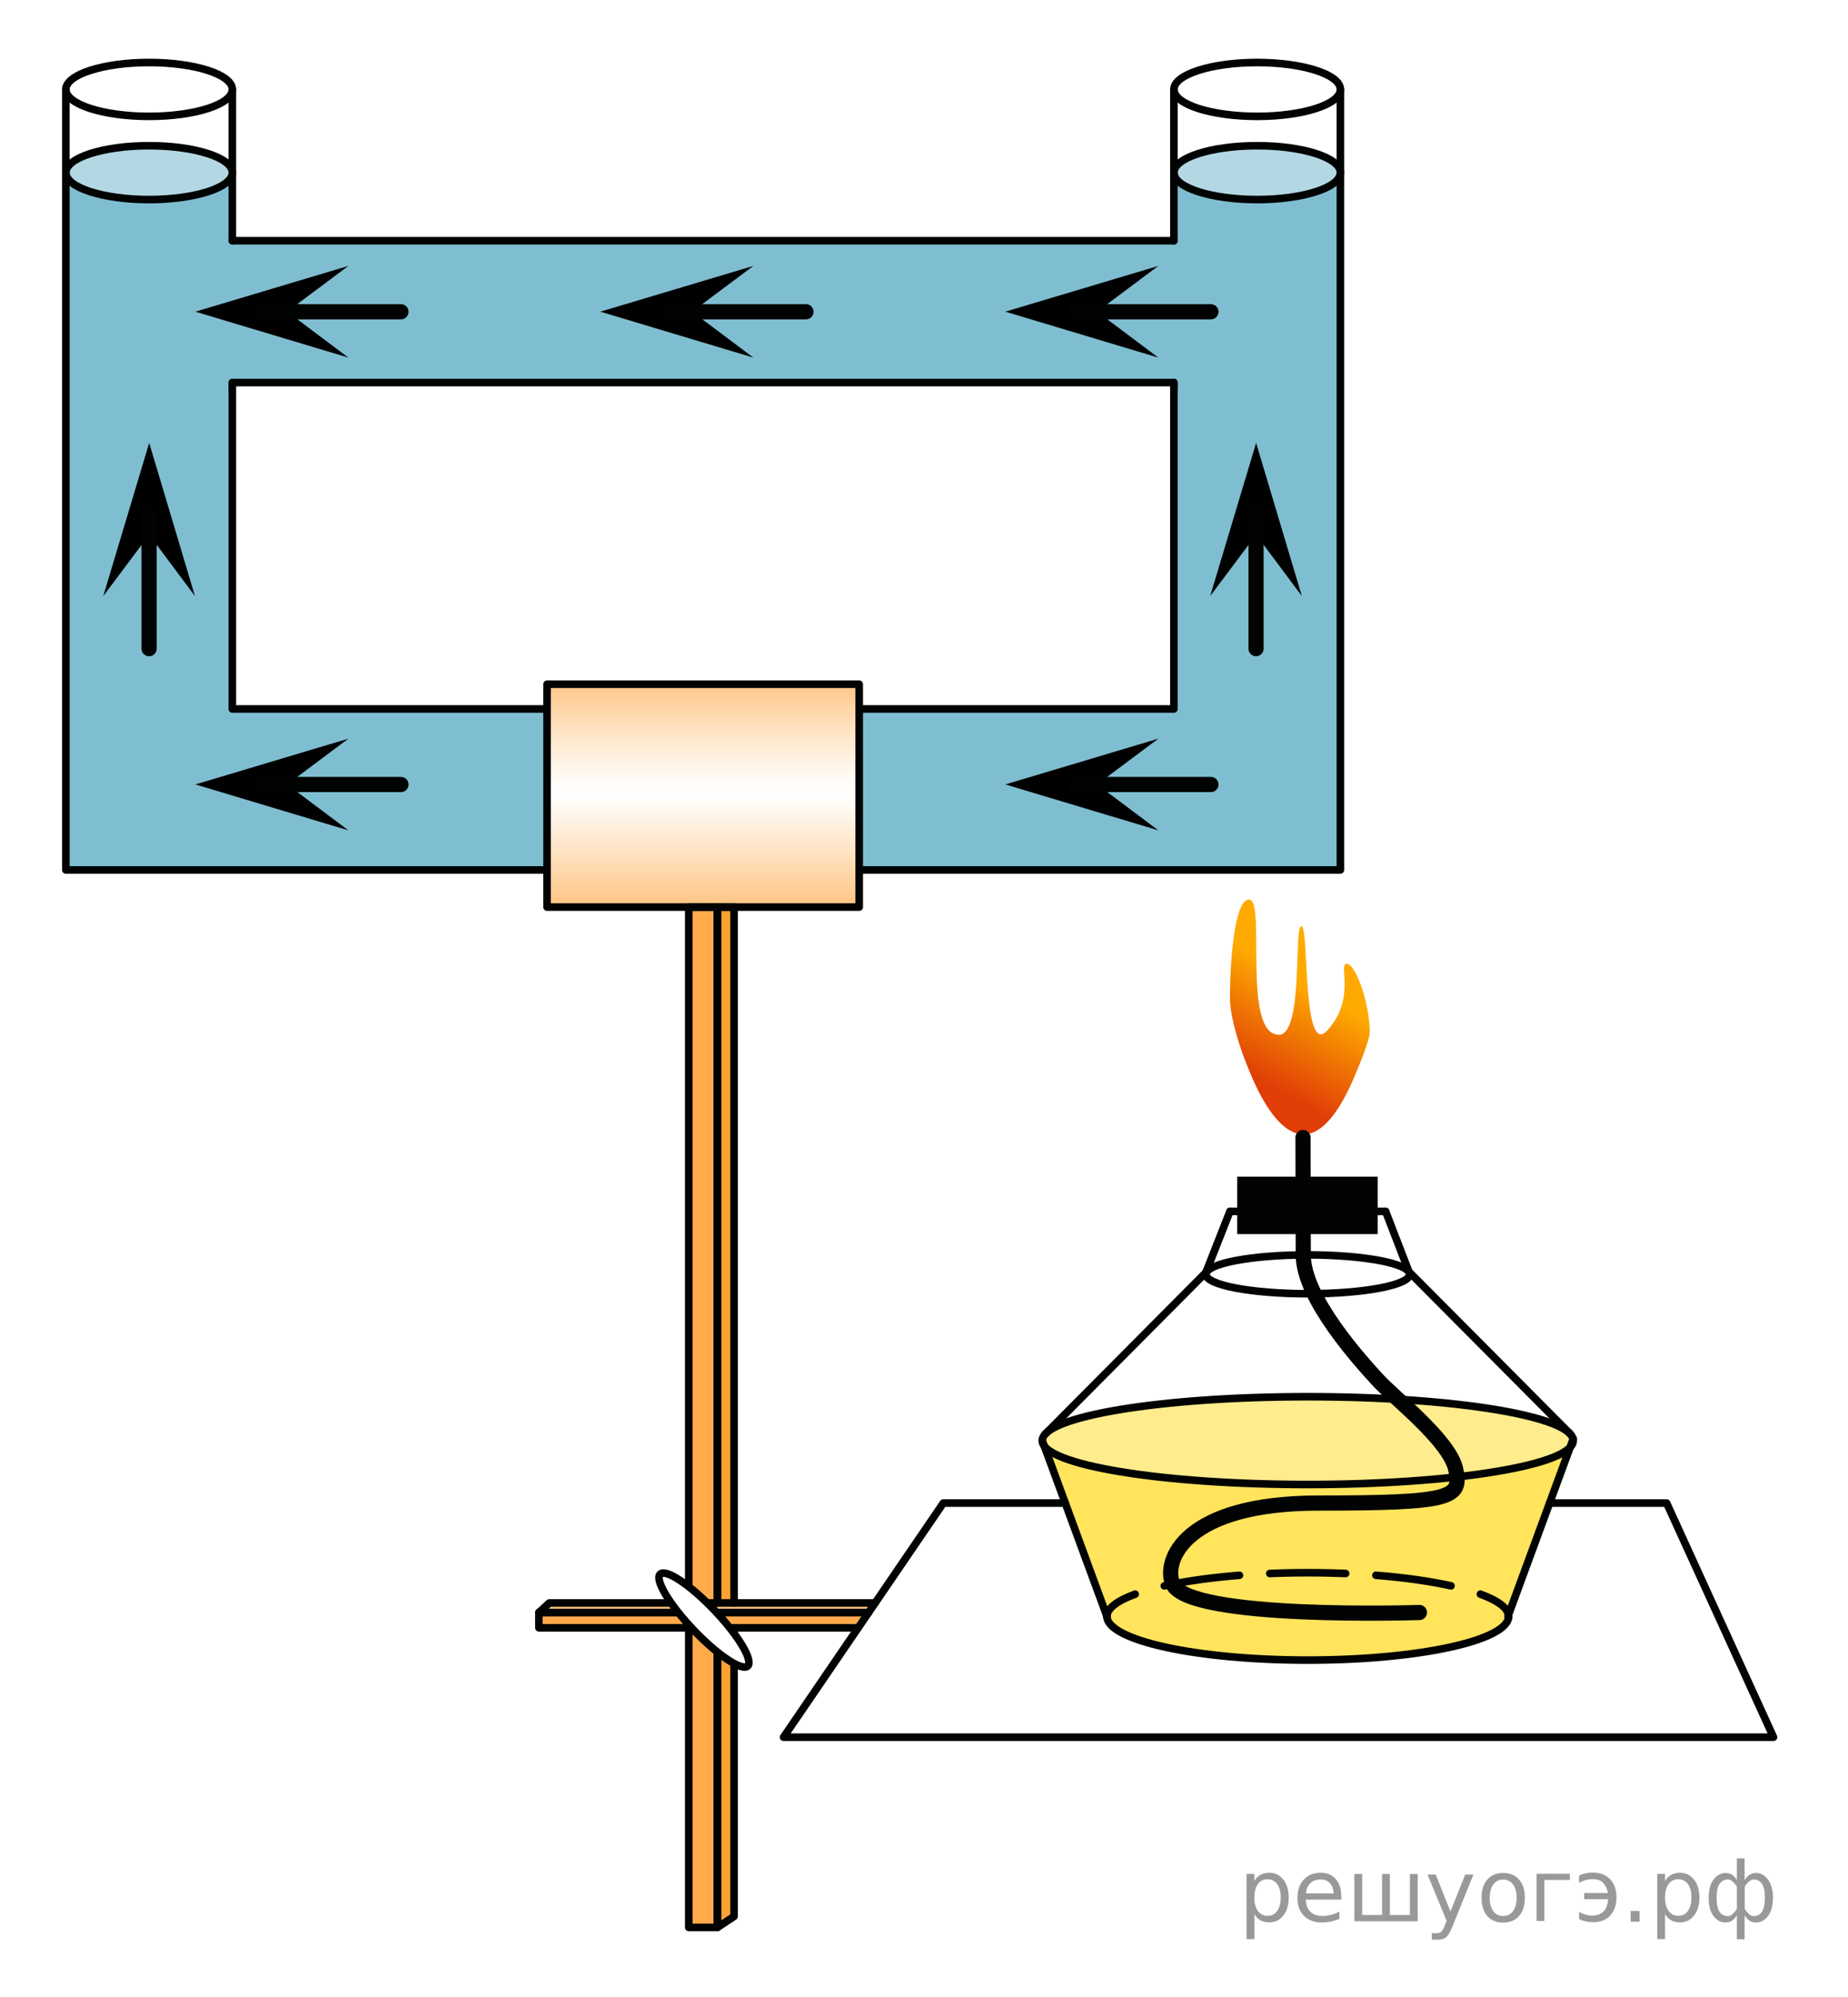 <?xml version="1.0" encoding="utf-8"?>
<!-- Generator: Adobe Illustrator 16.0.0, SVG Export Plug-In . SVG Version: 6.00 Build 0)  -->
<!DOCTYPE svg PUBLIC "-//W3C//DTD SVG 1.1//EN" "http://www.w3.org/Graphics/SVG/1.1/DTD/svg11.dtd">
<svg version="1.1" id="Слой_1" xmlns="http://www.w3.org/2000/svg" xmlns:xlink="http://www.w3.org/1999/xlink" x="0px" y="0px"
	 width="182.688px" height="197.333px" viewBox="0 0 182.688 197.333" enable-background="new 0 0 182.688 197.333"
	 xml:space="preserve">
<rect x="0" fill="#FFFFFF" width="182.688" height="197.333"/>
<ellipse opacity="0.7" fill="#FFE45C" enable-background="new    " cx="129.116" cy="142.332" rx="26.245" ry="4.337"/>
<path fill="#FFE45C" d="M155.528,142.15l-6.454,17.53h0.068c0,2.395-8.894,4.337-19.858,4.337c-10.968,0-19.86-1.942-19.86-4.337
	l-6.387-17.35c0,2.396,11.751,4.338,26.247,4.338c14.493,0,26.243-1.941,26.243-4.338"/>
<polyline opacity="0.8" fill="#FF8800" enable-background="new    " points="70.926,158.241 70.926,89.62 72.568,89.62 
	72.568,158.374 "/>
<polyline opacity="0.8" fill="#FF8800" enable-background="new    " points="72.568,160.911 72.568,189.344 70.926,190.429 
	70.926,160.931 "/>
<polyline opacity="0.5" fill="#FF8800" enable-background="new    " points="85.873,159.313 53.273,159.313 54.301,158.374 
	86.515,158.374 "/>
<polyline opacity="0.7" fill="#FF8800" enable-background="new    " points="84.84,160.827 53.273,160.827 53.273,159.313 
	85.873,159.313 "/>
<polyline opacity="0.7" fill="#FF8800" enable-background="new    " points="70.926,160.911 70.926,190.429 68.09,190.429 
	68.09,160.931 "/>
<polyline opacity="0.7" fill="#FF8800" enable-background="new    " points="68.09,158.241 68.09,89.62 70.926,89.62 
	70.926,158.374 "/>
<ellipse opacity="0.3" fill="#007EA5" enable-background="new    " cx="14.739" cy="17.056" rx="8.229" ry="2.66"/>
<path opacity="0.5" fill="#007EA5" enable-background="new    " d="M132.509,85.95V23.785v-6.729c0,0-0.724,2.66-8.23,2.66
	c-7.504,0-8.229-2.438-8.229-2.438v6.506h-93.08v-6.728c0,0-0.808,2.659-8.229,2.659S6.51,17.056,6.51,17.056v6.728V85.95H132.509z"
	/>
<ellipse fill="none" stroke="#010202" stroke-width="0.75" stroke-linecap="round" stroke-linejoin="round" stroke-miterlimit="8" cx="14.739" cy="8.836" rx="8.229" ry="2.66"/>
<ellipse fill="none" stroke="#010202" stroke-width="0.75" stroke-linecap="round" stroke-linejoin="round" stroke-miterlimit="8" cx="14.739" cy="17.057" rx="8.229" ry="2.659"/>
<ellipse opacity="0.3" fill="#007EA5" enable-background="new    " cx="124.279" cy="17.056" rx="8.229" ry="2.66"/>
<ellipse fill="none" stroke="#010202" stroke-width="0.75" stroke-linecap="round" stroke-linejoin="round" stroke-miterlimit="8" cx="124.279" cy="8.836" rx="8.229" ry="2.66"/>
<ellipse fill="none" stroke="#010202" stroke-width="0.75" stroke-linecap="round" stroke-linejoin="round" stroke-miterlimit="8" cx="124.279" cy="17.057" rx="8.229" ry="2.659"/>
<polyline fill="none" stroke="#010202" stroke-width="0.75" stroke-linecap="round" stroke-linejoin="round" stroke-miterlimit="8" points="
	6.51,8.836 6.51,85.95 132.509,85.95 132.509,8.836 "/>
<path fill="none" stroke="#010202" stroke-width="0.75" stroke-linecap="round" stroke-linejoin="round" stroke-miterlimit="8" d="
	M116.049,56.035"/>
<line fill="none" stroke="#010202" stroke-width="0.75" stroke-linecap="round" stroke-linejoin="round" stroke-miterlimit="8" x1="22.969" y1="23.785" x2="116.049" y2="23.785"/>
<path fill="none" stroke="#010202" stroke-width="0.75" stroke-linecap="round" stroke-linejoin="round" stroke-miterlimit="8" d="
	M22.969,56.035"/>
<line fill="none" stroke="#010202" stroke-width="0.75" stroke-linecap="round" stroke-linejoin="round" stroke-miterlimit="8" x1="22.969" y1="37.796" x2="22.969" y2="38.505"/>
<line fill="none" stroke="#010202" stroke-width="0.75" stroke-linecap="round" stroke-linejoin="round" stroke-miterlimit="8" x1="22.969" y1="8.836" x2="22.969" y2="23.785"/>
<line fill="none" stroke="#010202" stroke-width="0.75" stroke-linecap="round" stroke-linejoin="round" stroke-miterlimit="8" x1="116.049" y1="37.796" x2="116.049" y2="38.505"/>
<line fill="none" stroke="#010202" stroke-width="0.75" stroke-linecap="round" stroke-linejoin="round" stroke-miterlimit="8" x1="116.049" y1="8.836" x2="116.049" y2="23.785"/>
<rect x="23.107" y="37.797" fill="#FFFFFF" width="93.082" height="32.25"/>
<rect x="22.969" y="37.797" fill="none" stroke="#010202" stroke-width="0.75" stroke-linecap="round" stroke-linejoin="round" stroke-miterlimit="8" width="93.079" height="32.25"/>
<rect x="54.079" y="67.601" fill="#FFFFFF" width="30.86" height="22.019"/>
<linearGradient id="SVGID_1_" gradientUnits="userSpaceOnUse" x1="339.495" y1="1335.805" x2="339.495" y2="1343.341" gradientTransform="matrix(1.212 0 0 -2.922 -341.891 3992.612)">
	<stop  offset="0" style="stop-color:#FF8C09"/>
	<stop  offset="0.107" style="stop-color:#FFA743"/>
	<stop  offset="0.301" style="stop-color:#FFD6A7"/>
	<stop  offset="0.436" style="stop-color:#FFF4E6"/>
	<stop  offset="0.5" style="stop-color:#FFFFFF"/>
	<stop  offset="0.545" style="stop-color:#FFFAF4"/>
	<stop  offset="0.624" style="stop-color:#FFECD5"/>
	<stop  offset="0.728" style="stop-color:#FFD5A4"/>
	<stop  offset="0.854" style="stop-color:#FFB560"/>
	<stop  offset="0.997" style="stop-color:#FF8D0B"/>
	<stop  offset="1" style="stop-color:#FF8C09"/>
</linearGradient>
<polygon opacity="0.5" fill="url(#SVGID_1_)" enable-background="new    " points="84.939,89.62 84.939,67.601 54.079,67.601 
	54.079,89.62 "/>
<rect x="54.079" y="67.601" fill="none" stroke="#010202" stroke-width="0.75" stroke-linecap="round" stroke-linejoin="round" stroke-miterlimit="8" width="30.86" height="22.019"/>
<ellipse fill="none" stroke="#010202" stroke-width="0.75" stroke-linecap="round" stroke-linejoin="round" stroke-miterlimit="8" cx="129.282" cy="142.332" rx="26.245" ry="4.337"/>
<path fill="none" stroke="#010202" stroke-width="0.75" stroke-linecap="round" stroke-linejoin="round" stroke-miterlimit="8" d="
	M149.143,159.68c0,2.395-8.894,4.337-19.858,4.337c-10.968,0-19.86-1.942-19.86-4.337"/>
<path fill="none" stroke="#010202" stroke-width="0.75" stroke-linecap="round" stroke-linejoin="round" stroke-miterlimit="8" d="
	M129.284,155.342"/>
<ellipse fill="none" stroke="#010202" stroke-width="0.75" stroke-linecap="round" stroke-linejoin="round" stroke-miterlimit="8" cx="129.283" cy="125.902" rx="10.072" ry="1.919"/>
<line fill="none" stroke="#010202" stroke-width="0.75" stroke-linecap="round" stroke-linejoin="round" stroke-miterlimit="8" x1="109.424" y1="159.68" x2="103.037" y2="142.333"/>
<path fill="none" stroke="#010202" stroke-width="0.75" stroke-linecap="round" stroke-linejoin="round" stroke-miterlimit="8" d="
	M138.84,125.547"/>
<line fill="none" stroke="#010202" stroke-width="0.75" stroke-linecap="round" stroke-linejoin="round" stroke-miterlimit="8" x1="149.074" y1="159.68" x2="155.528" y2="142.15"/>
<path fill="none" stroke="#010202" stroke-width="0.75" stroke-linecap="round" stroke-linejoin="round" stroke-miterlimit="8" d="
	M129.284,172.024"/>
<path fill="none" stroke="#010202" stroke-width="0.75" stroke-linecap="round" stroke-linejoin="round" stroke-miterlimit="8" d="
	M129.284,189.374"/>
<line fill="none" stroke="#010202" stroke-width="0.75" stroke-linecap="round" stroke-linejoin="round" stroke-miterlimit="8" x1="155.225" y1="141.67" x2="139.182" y2="125.547"/>
<line fill="none" stroke="#010202" stroke-width="0.75" stroke-linecap="round" stroke-linejoin="round" stroke-miterlimit="8" x1="103.311" y1="141.708" x2="119.384" y2="125.547"/>
<line fill="none" stroke="#010202" stroke-width="0.75" stroke-linecap="round" stroke-linejoin="round" stroke-miterlimit="8" x1="121.588" y1="119.688" x2="136.978" y2="119.688"/>
<line fill="none" stroke="#010202" stroke-width="0.75" stroke-linecap="round" stroke-linejoin="round" stroke-miterlimit="8" x1="121.588" y1="119.688" x2="119.208" y2="125.724"/>
<line fill="none" stroke="#010202" stroke-width="0.75" stroke-linecap="round" stroke-linejoin="round" stroke-miterlimit="8" x1="136.978" y1="119.688" x2="139.311" y2="125.724"/>
<rect x="122.304" y="116.252" fill="#010202" width="13.888" height="5.676"/>
<polyline fill="none" stroke="#010202" stroke-width="0.75" stroke-linecap="round" stroke-linejoin="round" stroke-miterlimit="8" points="
	105.309,148.502 93.252,148.502 77.459,171.635 175.324,171.635 164.759,148.502 153.19,148.502 "/>
<polyline fill="none" stroke="#010202" stroke-width="0.75" stroke-linecap="round" stroke-linejoin="round" stroke-miterlimit="8" points="
	84.84,160.827 53.273,160.827 53.273,159.313 85.873,159.313 "/>
<polyline fill="none" stroke="#010202" stroke-width="0.75" stroke-linecap="round" stroke-linejoin="round" stroke-miterlimit="8" points="
	85.873,159.313 53.273,159.313 54.301,158.374 86.515,158.374 "/>
<polyline fill="none" stroke="#010202" stroke-width="0.75" stroke-linecap="round" stroke-linejoin="round" stroke-miterlimit="8" points="
	68.09,158.241 68.09,89.62 70.926,89.62 70.926,158.374 "/>
<polyline fill="none" stroke="#010202" stroke-width="0.75" stroke-linecap="round" stroke-linejoin="round" stroke-miterlimit="8" points="
	70.926,158.241 70.926,89.62 72.568,89.62 72.568,158.374 "/>
<polyline fill="none" stroke="#010202" stroke-width="0.75" stroke-linecap="round" stroke-linejoin="round" stroke-miterlimit="8" points="
	70.926,160.911 70.926,190.429 68.09,190.429 68.09,160.931 "/>
<polyline fill="none" stroke="#010202" stroke-width="0.75" stroke-linecap="round" stroke-linejoin="round" stroke-miterlimit="8" points="
	72.568,160.911 72.568,189.344 70.926,190.429 70.926,160.931 "/>
<ellipse transform="matrix(0.724 -0.69 0.69 0.724 -91.218 92.175)" fill="#FFFFFF" cx="69.564" cy="160.064" rx="1.418" ry="6.269"/>
<ellipse transform="matrix(0.724 -0.69 0.69 0.724 -91.218 92.175)" fill="none" stroke="#010202" stroke-width="0.75" stroke-linecap="round" stroke-linejoin="round" stroke-miterlimit="8" cx="69.564" cy="160.064" rx="1.418" ry="6.269"/>
<linearGradient id="SVGID_2_" gradientUnits="userSpaceOnUse" x1="131.232" y1="103.424" x2="122.201" y2="87.783" gradientTransform="matrix(1 0 0 -1 0.04 196.428)">
	<stop  offset="0.266" style="stop-color:#FEAA00"/>
	<stop  offset="0.847" style="stop-color:#E03D07"/>
</linearGradient>
<path fill="url(#SVGID_2_)" d="M121.591,98.616c-0.005-3.28,0.406-10.004,1.963-9.726c1.557,0.278-0.769,13.341,2.875,13.341
	c2.451,0,1.444-10.788,2.224-10.732s0.056,13.057,2.558,10.314c2.92-3.197,1.002-6.7,1.947-6.588
	c0.943,0.111,2.251,4.059,2.251,6.764c0,0.801-1.168,3.551-1.168,3.551c-4.226,10.676-8.146,6.256-10.452,0.944
	C121.479,101.172,121.591,98.616,121.591,98.616"/>
<path fill="none" stroke="#010202" stroke-width="1.5" stroke-linecap="round" stroke-linejoin="round" stroke-miterlimit="8" d="
	M140.32,159.313c0,0-22.896,0.756-24.396-2.842c-0.942-2.266,1.126-7.969,14.416-7.969s14.181-0.5,13.566-3.336
	c-0.611-2.836-6.033-7.006-7.715-8.84c-1.683-1.836-7.354-8.045-7.354-12.343l-0.026-11.596"/>
<g>
	<g>
		<path fill="none" stroke="#010202" stroke-width="0.75" stroke-linecap="round" stroke-linejoin="round" d="M109.424,159.722
			c0-0.812,1.021-1.57,2.796-2.22"/>
		
			<path fill="none" stroke="#010202" stroke-width="0.75" stroke-linecap="round" stroke-linejoin="round" stroke-dasharray="7.503,3.001" d="
			M115.104,156.685c3.604-0.804,8.625-1.302,14.177-1.302c6.346,0,11.997,0.65,15.633,1.664"/>
		<path fill="none" stroke="#010202" stroke-width="0.75" stroke-linecap="round" stroke-linejoin="round" d="M146.347,157.502
			c1.773,0.648,2.795,1.408,2.795,2.22"/>
	</g>
</g>
<path fill="none" stroke="#010202" stroke-width="0.75" stroke-linecap="round" stroke-linejoin="round" stroke-miterlimit="8" d="
	M124.612,151.34"/>
<polygon points="10.209,58.891 14.749,43.759 19.271,58.891 14.749,52.836 "/>
<line fill="none" stroke="#010202" stroke-width="1.5" stroke-linecap="round" stroke-linejoin="round" stroke-miterlimit="8" x1="14.74" y1="64.086" x2="14.74" y2="50.626"/>
<polygon points="119.637,58.89 124.176,43.759 128.697,58.89 124.176,52.836 "/>
<line fill="none" stroke="#010202" stroke-width="1.5" stroke-linecap="round" stroke-linejoin="round" stroke-miterlimit="8" x1="124.168" y1="64.085" x2="124.168" y2="50.626"/>
<polygon points="74.477,35.333 59.346,30.793 74.477,26.272 68.423,30.793 "/>
<line fill="none" stroke="#010202" stroke-width="1.5" stroke-linecap="round" stroke-linejoin="round" stroke-miterlimit="8" x1="79.672" y1="30.802" x2="66.214" y2="30.802"/>
<polygon points="114.511,35.333 99.381,30.793 114.511,26.272 108.457,30.793 "/>
<line fill="none" stroke="#010202" stroke-width="1.5" stroke-linecap="round" stroke-linejoin="round" stroke-miterlimit="8" x1="119.707" y1="30.802" x2="106.248" y2="30.802"/>
<polygon points="34.441,35.333 19.311,30.793 34.441,26.272 28.389,30.793 "/>
<line fill="none" stroke="#010202" stroke-width="1.5" stroke-linecap="round" stroke-linejoin="round" stroke-miterlimit="8" x1="39.637" y1="30.802" x2="26.18" y2="30.802"/>
<polygon points="114.512,82.041 99.381,77.501 114.512,72.979 108.457,77.501 "/>
<line fill="none" stroke="#010202" stroke-width="1.5" stroke-linecap="round" stroke-linejoin="round" stroke-miterlimit="8" x1="119.707" y1="77.51" x2="106.248" y2="77.51"/>
<polygon points="34.443,82.041 19.311,77.501 34.443,72.979 28.389,77.501 "/>
<line fill="none" stroke="#010202" stroke-width="1.5" stroke-linecap="round" stroke-linejoin="round" stroke-miterlimit="8" x1="39.637" y1="77.51" x2="26.178" y2="77.51"/>
<rect x="122.167" fill="#FFFFFF" width="53.604" height="5.668"/>
<rect x="177.019" y="8.561" fill="#FFFFFF" width="5.668" height="53.606"/>
<rect x="6.916" y="191.665" fill="#FFFFFF" width="53.604" height="5.668"/>
<rect x="0" y="135.167" fill="#FFFFFF" width="5.668" height="53.605"/>
<g style="stroke:none;fill:#000;fill-opacity:0.40"><path d="m 124.0,189.1 v 2.48 h -0.77 v -6.44 h 0.77 v 0.71 q 0.24,-0.42 0.61,-0.62 0.37,-0.20 0.88,-0.20 0.85,0 1.38,0.68 0.53,0.68 0.53,1.77 0,1.10 -0.53,1.77 -0.53,0.68 -1.38,0.68 -0.51,0 -0.88,-0.20 -0.37,-0.20 -0.61,-0.62 z m 2.61,-1.63 q 0,-0.85 -0.35,-1.32 -0.35,-0.48 -0.95,-0.48 -0.61,0 -0.96,0.48 -0.35,0.48 -0.35,1.32 0,0.85 0.35,1.33 0.35,0.48 0.96,0.48 0.61,0 0.95,-0.48 0.35,-0.48 0.35,-1.33 z"/><path d="m 132.6,187.3 v 0.38 h -3.52 q 0.05,0.79 0.47,1.21 0.43,0.41 1.19,0.41 0.44,0 0.85,-0.11 0.42,-0.11 0.82,-0.33 v 0.72 q -0.41,0.17 -0.85,0.27 -0.43,0.09 -0.88,0.09 -1.12,0 -1.77,-0.65 -0.65,-0.65 -0.65,-1.76 0,-1.15 0.62,-1.82 0.62,-0.68 1.67,-0.68 0.94,0 1.49,0.61 0.55,0.60 0.55,1.65 z m -0.77,-0.23 q -0.01,-0.63 -0.35,-1.00 -0.34,-0.38 -0.91,-0.38 -0.64,0 -1.03,0.36 -0.38,0.36 -0.44,1.02 z"/><path d="m 137.4,189.2 h 1.98 v -4.05 h 0.77 v 4.67 h -6.26 v -4.67 h 0.77 v 4.05 h 1.97 v -4.05 h 0.77 z"/><path d="m 143.6,190.3 q -0.33,0.83 -0.63,1.09 -0.31,0.25 -0.82,0.25 h -0.61 v -0.64 h 0.45 q 0.32,0 0.49,-0.15 0.17,-0.15 0.39,-0.71 l 0.14,-0.35 -1.89,-4.59 h 0.81 l 1.46,3.65 1.46,-3.65 h 0.81 z"/><path d="m 148.6,185.7 q -0.62,0 -0.97,0.48 -0.36,0.48 -0.36,1.32 0,0.84 0.35,1.32 0.36,0.48 0.98,0.48 0.61,0 0.97,-0.48 0.36,-0.48 0.36,-1.32 0,-0.83 -0.36,-1.31 -0.36,-0.49 -0.97,-0.49 z m 0,-0.65 q 1,0 1.57,0.65 0.57,0.65 0.57,1.80 0,1.15 -0.57,1.80 -0.57,0.65 -1.57,0.65 -1.00,0 -1.57,-0.65 -0.57,-0.65 -0.57,-1.80 0,-1.15 0.57,-1.80 0.57,-0.65 1.57,-0.65 z"/><path d="m 151.9,189.8 v -4.67 h 3.29 v 0.61 h -2.52 v 4.05 z"/><path d="m 156.1,188.9 q 0.66,0.36 1.31,0.36 0.61,0 1.05,-0.35 0.44,-0.36 0.52,-1.27 h -2.37 v -0.61 h 2.34 q -0.05,-0.44 -0.38,-0.90 -0.33,-0.47 -1.16,-0.47 -0.64,0 -1.31,0.36 v -0.72 q 0.65,-0.29 1.35,-0.29 1.09,0 1.72,0.66 0.63,0.66 0.63,1.79 0,1.12 -0.61,1.79 -0.61,0.66 -1.68,0.66 -0.79,0 -1.40,-0.30 z"/><path d="m 161.2,188.8 h 0.88 v 1.06 h -0.88 z"/><path d="m 164.6,189.1 v 2.48 h -0.77 v -6.44 h 0.77 v 0.71 q 0.24,-0.42 0.61,-0.62 0.37,-0.20 0.88,-0.20 0.85,0 1.38,0.68 0.53,0.68 0.53,1.77 0,1.10 -0.53,1.77 -0.53,0.68 -1.38,0.68 -0.51,0 -0.88,-0.20 -0.37,-0.20 -0.61,-0.62 z m 2.61,-1.63 q 0,-0.85 -0.35,-1.32 -0.35,-0.48 -0.95,-0.48 -0.61,0 -0.96,0.48 -0.35,0.48 -0.35,1.32 0,0.85 0.35,1.33 0.35,0.48 0.96,0.48 0.61,0 0.95,-0.48 0.35,-0.48 0.35,-1.33 z"/><path d="m 169.7,187.5 q 0,0.98 0.30,1.40 0.30,0.41 0.82,0.41 0.41,0 0.88,-0.70 v -2.22 q -0.47,-0.70 -0.88,-0.70 -0.51,0 -0.82,0.42 -0.30,0.41 -0.30,1.39 z m 2,4.10 v -2.37 q -0.24,0.39 -0.51,0.55 -0.27,0.16 -0.62,0.16 -0.70,0 -1.18,-0.64 -0.48,-0.65 -0.48,-1.79 0,-1.15 0.48,-1.80 0.49,-0.66 1.18,-0.66 0.35,0 0.62,0.16 0.28,0.16 0.51,0.55 v -2.15 h 0.77 v 2.15 q 0.24,-0.39 0.51,-0.55 0.28,-0.16 0.62,-0.16 0.70,0 1.18,0.66 0.49,0.66 0.49,1.80 0,1.15 -0.49,1.79 -0.48,0.64 -1.18,0.64 -0.35,0 -0.62,-0.16 -0.27,-0.16 -0.51,-0.55 v 2.37 z m 2.77,-4.10 q 0,-0.98 -0.30,-1.39 -0.30,-0.42 -0.81,-0.42 -0.41,0 -0.88,0.70 v 2.22 q 0.47,0.70 0.88,0.70 0.51,0 0.81,-0.41 0.30,-0.42 0.30,-1.40 z"/></g></svg>

<!--File created and owned by https://sdamgia.ru. Copying is prohibited. All rights reserved.-->
